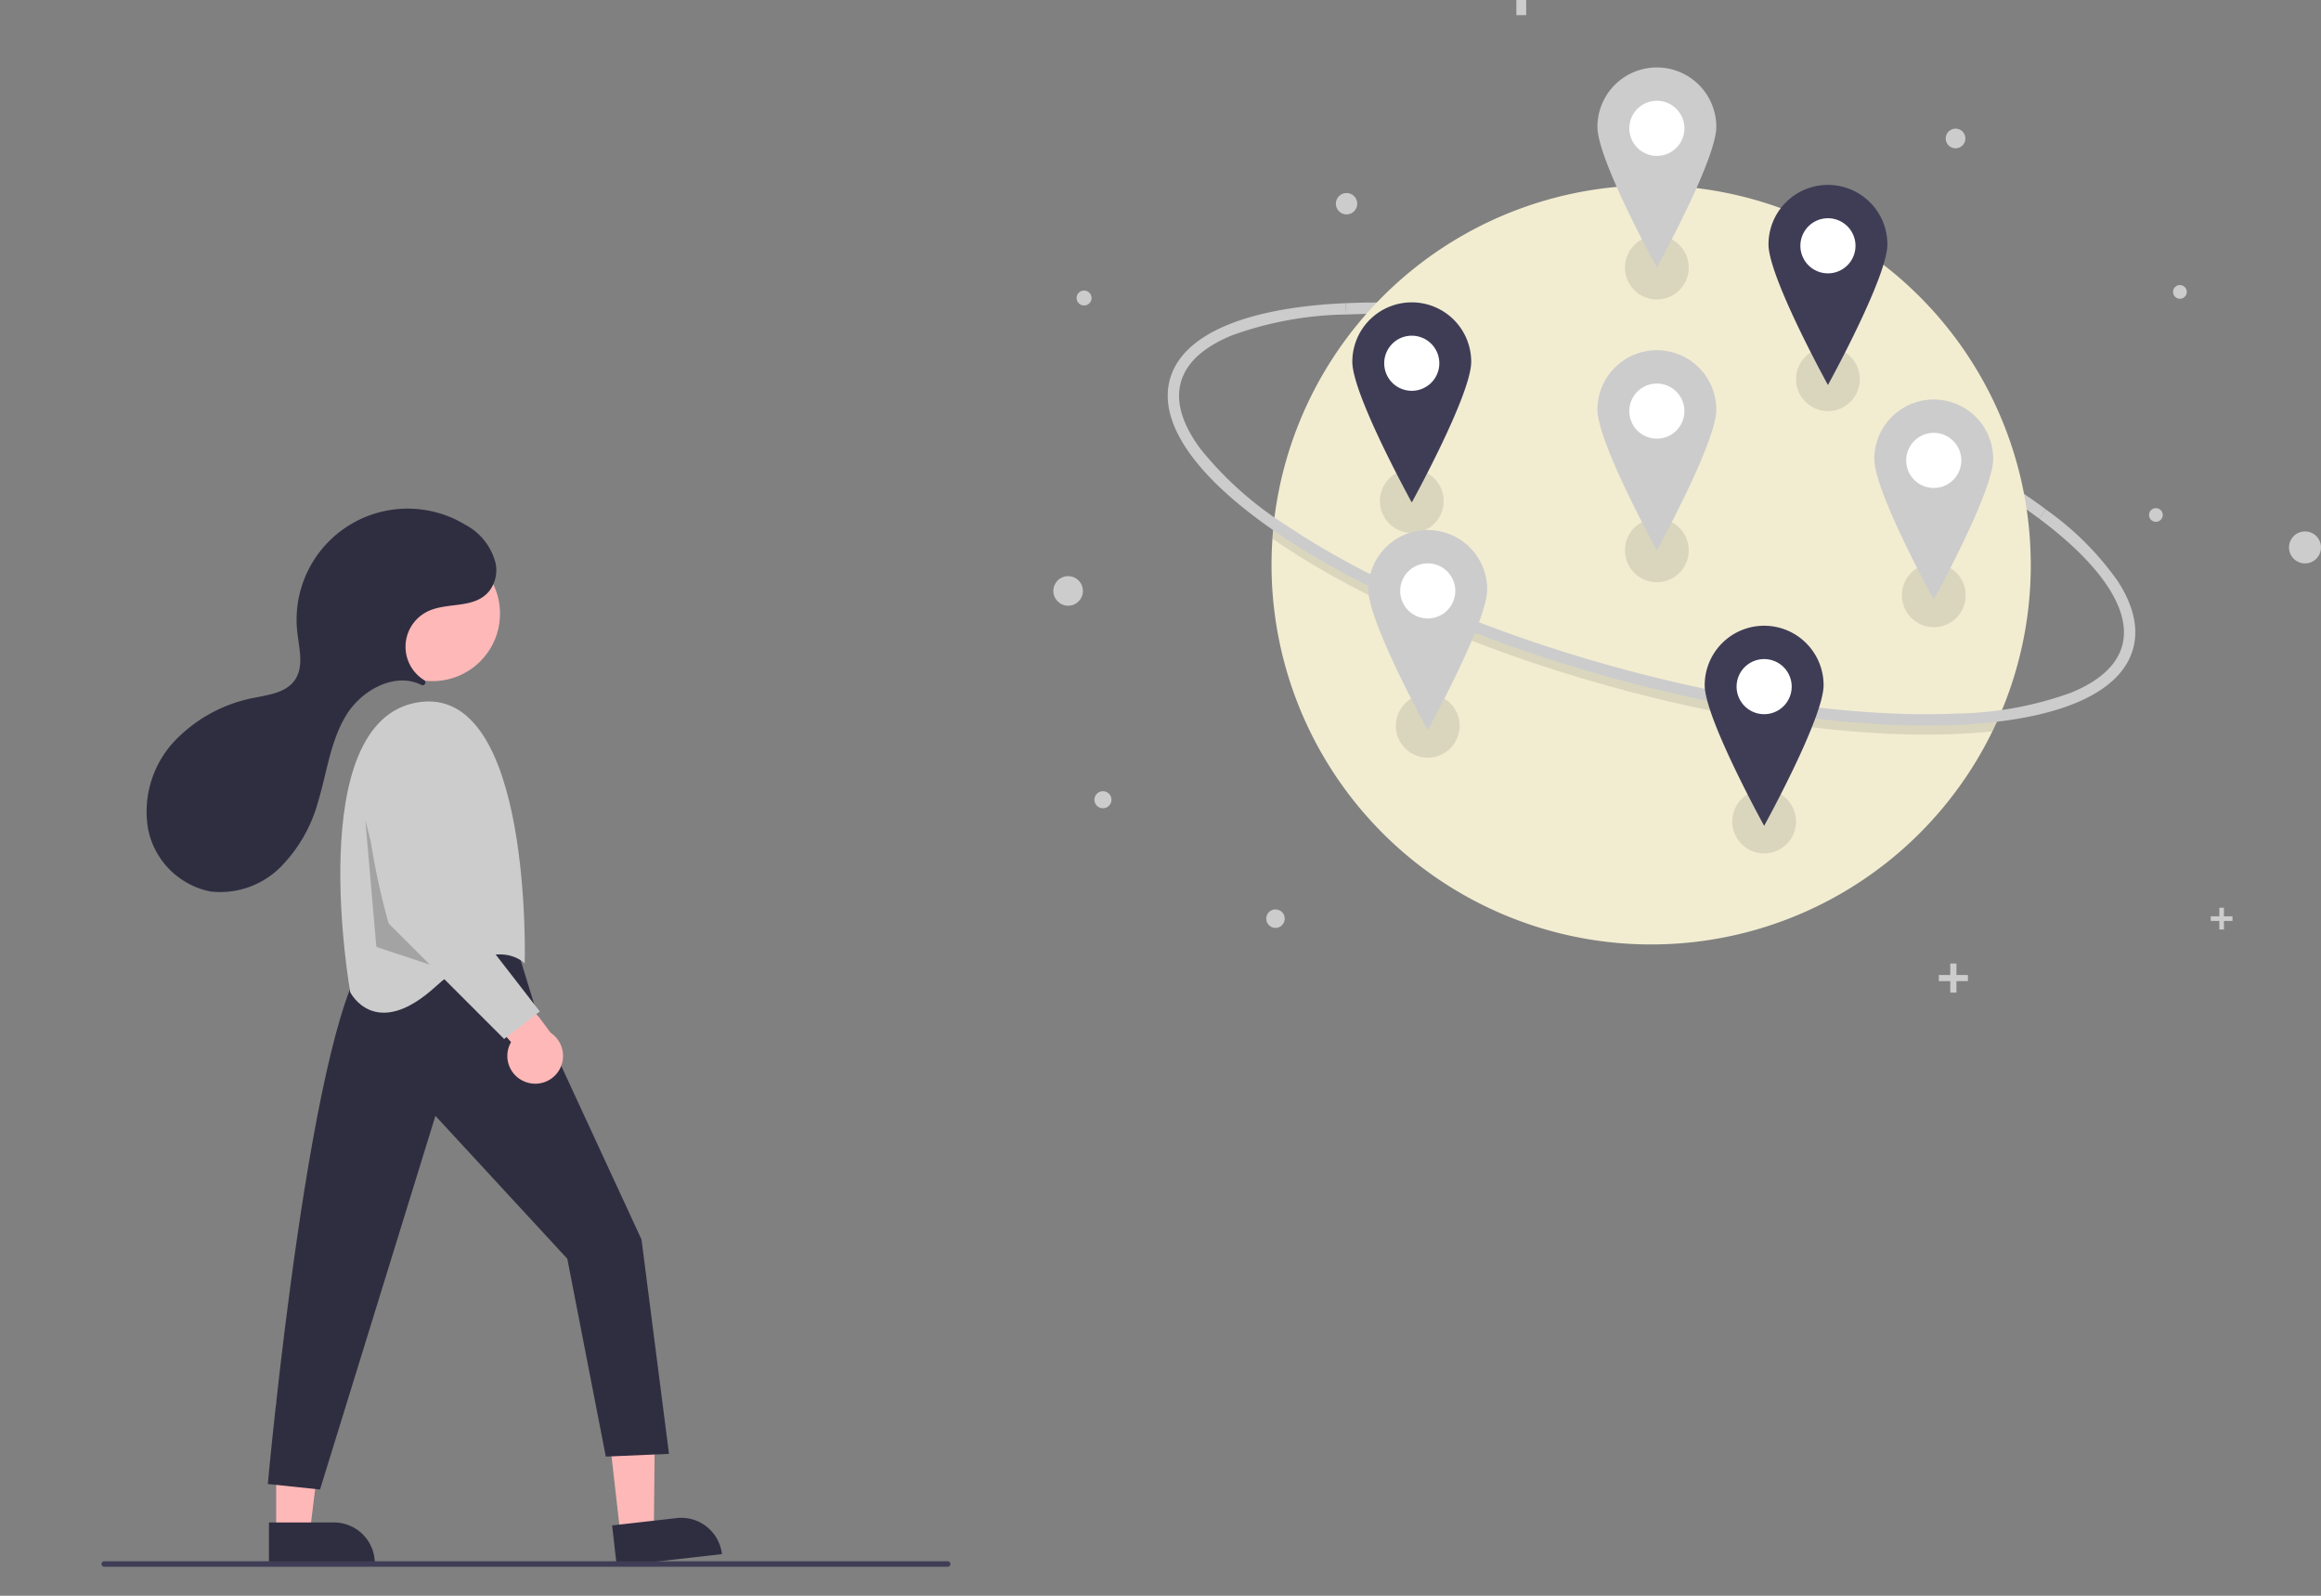 <svg xmlns="http://www.w3.org/2000/svg" xmlns:xlink="http://www.w3.org/1999/xlink" width="240" height="165" viewBox="0 0 240 165">
  <rect x="0" y="0" width="240" height="165" fill="#808080" stroke="none"/>
  <defs>
    <clipPath id="clip-path">
      <rect id="長方形_6497" data-name="長方形 6497" width="240" height="165" transform="translate(940 2576)" fill="none"/>
    </clipPath>
  </defs>
  <g id="マスクグループ_10559" data-name="マスクグループ 10559" transform="translate(-940 -2576)" clip-path="url(#clip-path)">
    <g id="undraw_around_the_world_re_n353" transform="translate(950.495 2572.779)">
      <path id="パス_41577" data-name="パス 41577" d="M720.642,302.977c-8.306-6.21-21.316-12.082-35.693-16.112-13.09-3.669-25.858-5.441-35.954-4.988l-.053-1.174c10.216-.458,23.117,1.329,36.324,5.031,14.511,4.067,27.662,10.009,36.079,16.3Z" transform="translate(-520.286 -246.138)" fill="#ccc"/>
      <path id="パス_41578" data-name="パス 41578" d="M700.45,277.2a39.111,39.111,0,0,1-3.385,15.968q-.28.631-.584,1.25A39.26,39.26,0,0,1,621.942,277.2q0-1.363.093-2.7.044-.682.114-1.356a39.256,39.256,0,0,1,78.3,4.061Z" transform="translate(-500.956 -215.576)" fill="#f2edd1"/>
      <path id="パス_41579" data-name="パス 41579" d="M697.3,381.857q-.28.631-.584,1.25-1.721.187-3.622.271c-1.05.047-2.13.07-3.233.07-9.64,0-21.241-1.779-33.092-5.1-13.208-3.7-25.157-8.88-33.647-14.582q-.434-.291-.852-.583.044-.682.114-1.356.675.481,1.393.964c8.39,5.633,20.219,10.756,33.31,14.425,11.748,3.293,23.24,5.057,32.769,5.057q1.634,0,3.186-.069Q695.3,382.1,697.3,381.857Z" transform="translate(-501.19 -304.266)" opacity="0.1" style="isolation: isolate"/>
      <path id="パス_41580" data-name="パス 41580" d="M662.578,324.558c-9.639,0-21.241-1.779-33.092-5.1-13.208-3.7-25.157-8.88-33.647-14.581-8.667-5.82-12.732-11.555-11.444-16.148s7.74-7.38,18.17-7.848l.053,1.174a36.2,36.2,0,0,0-11.8,2.152c-2.951,1.207-4.731,2.835-5.293,4.839s.113,4.321,2.007,6.885a36.2,36.2,0,0,0,8.961,7.97c8.389,5.633,20.219,10.756,33.309,14.425,11.748,3.293,23.239,5.057,32.769,5.058q1.633,0,3.185-.069a36.2,36.2,0,0,0,11.8-2.152c2.951-1.206,4.732-2.835,5.293-4.839,1.009-3.6-2.04-8.276-8.584-13.169l.7-.941a30.716,30.716,0,0,1,7.41,7.376c1.661,2.548,2.2,4.92,1.6,7.051-1.287,4.593-7.74,7.38-18.17,7.848C664.761,324.535,663.682,324.558,662.578,324.558Z" transform="translate(-473.909 -246.315)" fill="#ccc"/>
      <circle id="楕円形_1399" data-name="楕円形 1399" cx="0.45" cy="0.45" r="0.45" transform="translate(160.829 14.39)" fill="#f2f2f2"/>
      <circle id="楕円形_1400" data-name="楕円形 1400" cx="0.774" cy="0.774" r="0.774" transform="translate(100.829 33.26)" fill="#ccc"/>
      <circle id="楕円形_1401" data-name="楕円形 1401" cx="1.529" cy="1.529" r="1.529" transform="translate(98.425 62.793)" fill="#ccc"/>
      <circle id="楕円形_1402" data-name="楕円形 1402" cx="1.019" cy="1.019" r="1.019" transform="translate(190.697 16.519)" fill="#ccc"/>
      <circle id="楕円形_1403" data-name="楕円形 1403" cx="1.654" cy="1.654" r="1.654" transform="translate(226.196 58.169)" fill="#ccc"/>
      <circle id="楕円形_1404" data-name="楕円形 1404" cx="0.71" cy="0.71" r="0.71" transform="translate(214.206 32.694)" fill="#ccc"/>
      <circle id="楕円形_1405" data-name="楕円形 1405" cx="1.107" cy="1.107" r="1.107" transform="translate(127.635 23.178)" fill="#ccc"/>
      <circle id="楕円形_1406" data-name="楕円形 1406" cx="0.71" cy="0.71" r="0.71" transform="translate(211.722 55.759)" fill="#ccc"/>
      <circle id="楕円形_1407" data-name="楕円形 1407" cx="0.883" cy="0.883" r="0.883" transform="translate(102.669 85.029)" fill="#ccc"/>
      <circle id="楕円形_1408" data-name="楕円形 1408" cx="0.957" cy="0.957" r="0.957" transform="translate(120.438 97.251)" fill="#ccc"/>
      <path id="パス_41581" data-name="パス 41581" d="M513.131,1.888h-1.888V0h-1.013V1.888h-1.889V2.9h1.889V4.789h1.013V2.9h1.888Z" transform="translate(-363.927)" fill="#ccc"/>
      <path id="パス_41582" data-name="パス 41582" d="M671.765,363.214h-1.186v-1.185h-.636v1.185h-1.185v.636h1.185v1.185h.636V363.85h1.186Z" transform="translate(-478.771 -259.18)" fill="#ccc"/>
      <path id="パス_41583" data-name="パス 41583" d="M769.981,342.611h-.886v-.886h-.476v.886h-.886v.476h.886v.886h.476v-.886h.886Z" transform="translate(-549.628 -244.644)" fill="#ccc"/>
      <circle id="楕円形_1409" data-name="楕円形 1409" cx="3.299" cy="3.299" r="3.299" transform="translate(157.53 27.587)" opacity="0.1" style="isolation: isolate"/>
      <circle id="楕円形_1410" data-name="楕円形 1410" cx="3.299" cy="3.299" r="3.299" transform="translate(132.19 51.727)" opacity="0.1" style="isolation: isolate"/>
      <circle id="楕円形_1411" data-name="楕円形 1411" cx="3.299" cy="3.299" r="3.299" transform="translate(168.625 84.863)" opacity="0.1" style="isolation: isolate"/>
      <circle id="楕円形_1412" data-name="楕円形 1412" cx="3.299" cy="3.299" r="3.299" transform="translate(157.53 56.825)" opacity="0.1" style="isolation: isolate"/>
      <circle id="楕円形_1413" data-name="楕円形 1413" cx="3.299" cy="3.299" r="3.299" transform="translate(133.84 74.967)" opacity="0.1" style="isolation: isolate"/>
      <circle id="楕円形_1414" data-name="楕円形 1414" cx="3.299" cy="3.299" r="3.299" transform="translate(175.223 39.132)" opacity="0.1" style="isolation: isolate"/>
      <circle id="楕円形_1415" data-name="楕円形 1415" cx="3.299" cy="3.299" r="3.299" transform="translate(186.168 61.473)" opacity="0.1" style="isolation: isolate"/>
      <circle id="楕円形_1416" data-name="楕円形 1416" cx="4.348" cy="4.348" r="4.348" transform="translate(156.48 41.381)" fill="#fff"/>
      <path id="パス_41584" data-name="パス 41584" d="M746.7,298.01a6.147,6.147,0,0,0-6.147,6.147c0,3.4,6.147,14.544,6.147,14.544s6.147-11.149,6.147-14.544A6.147,6.147,0,0,0,746.7,298.01Zm0,9.146a2.849,2.849,0,1,1,2.849-2.849,2.849,2.849,0,0,1-2.849,2.849Z" transform="translate(-585.869 -258.578)" fill="#ccc"/>
      <circle id="楕円形_1417" data-name="楕円形 1417" cx="4.348" cy="4.348" r="4.348" transform="translate(132.79 59.973)" fill="#fff"/>
      <path id="パス_41585" data-name="パス 41585" d="M663.308,363.455a6.147,6.147,0,0,0-6.147,6.147c0,3.4,6.147,14.544,6.147,14.544S669.455,373,669.455,369.6A6.147,6.147,0,0,0,663.308,363.455Zm0,9.146a2.849,2.849,0,1,1,2.849-2.849,2.849,2.849,0,0,1-2.849,2.849Z" transform="translate(-526.169 -305.431)" fill="#ccc"/>
      <circle id="楕円形_1418" data-name="楕円形 1418" cx="4.348" cy="4.348" r="4.348" transform="translate(185.118 46.479)" fill="#fff"/>
      <path id="パス_41586" data-name="パス 41586" d="M847.5,315.955a6.147,6.147,0,0,0-6.147,6.147c0,3.4,6.147,14.544,6.147,14.544s6.147-11.149,6.147-14.544A6.147,6.147,0,0,0,847.5,315.955Zm0,9.146a2.849,2.849,0,1,1,2.849-2.849A2.849,2.849,0,0,1,847.5,325.1Z" transform="translate(-658.037 -271.425)" fill="#ccc"/>
      <circle id="楕円形_1419" data-name="楕円形 1419" cx="4.348" cy="4.348" r="4.348" transform="translate(156.48 12.143)" fill="#fff"/>
      <path id="パス_41587" data-name="パス 41587" d="M746.7,195.093a6.147,6.147,0,0,0-6.147,6.147c0,3.4,6.147,14.544,6.147,14.544s6.147-11.149,6.147-14.544A6.147,6.147,0,0,0,746.7,195.093Zm0,9.146a2.849,2.849,0,1,1,2.849-2.849A2.849,2.849,0,0,1,746.7,204.239Z" transform="translate(-585.869 -184.899)" fill="#ccc"/>
      <circle id="楕円形_1420" data-name="楕円形 1420" cx="4.348" cy="4.348" r="4.348" transform="translate(167.576 69.869)" fill="#fff"/>
      <path id="パス_41588" data-name="パス 41588" d="M785.753,398.289a6.147,6.147,0,0,0-6.147,6.147c0,3.4,6.147,14.544,6.147,14.544s6.147-11.149,6.147-14.544a6.147,6.147,0,0,0-6.147-6.147Zm0,9.146a2.849,2.849,0,1,1,2.849-2.849A2.849,2.849,0,0,1,785.753,407.435Z" transform="translate(-613.829 -330.368)" fill="#3f3d56"/>
      <circle id="楕円形_1421" data-name="楕円形 1421" cx="4.348" cy="4.348" r="4.348" transform="translate(131.141 36.433)" fill="#fff"/>
      <path id="パス_41589" data-name="パス 41589" d="M657.5,280.593a6.147,6.147,0,0,0-6.147,6.147c0,3.4,6.147,14.544,6.147,14.544s6.147-11.149,6.147-14.544A6.147,6.147,0,0,0,657.5,280.593Zm0,9.146a2.849,2.849,0,1,1,2.849-2.849A2.849,2.849,0,0,1,657.5,289.739Z" transform="translate(-522.013 -246.109)" fill="#3f3d56"/>
      <circle id="楕円形_1422" data-name="楕円形 1422" cx="4.348" cy="4.348" r="4.348" transform="translate(174.173 24.288)" fill="#fff"/>
      <path id="パス_41590" data-name="パス 41590" d="M808.975,237.843a6.147,6.147,0,0,0-6.147,6.147c0,3.4,6.147,14.544,6.147,14.544s6.147-11.149,6.147-14.544A6.147,6.147,0,0,0,808.975,237.843Zm0,9.146a2.849,2.849,0,1,1,2.849-2.849,2.849,2.849,0,0,1-2.849,2.849Z" transform="translate(-630.454 -215.504)" fill="#3f3d56"/>
      <path id="パス_41591" data-name="パス 41591" d="M185.045,534.616l3.461-.393.132-13.535-5.108.58Z" transform="translate(-131.391 -372.766)" fill="#ffb8b8"/>
      <path id="パス_41592" data-name="パス 41592" d="M0,0H10.946V4.229H4.229A4.229,4.229,0,0,1,0,0H0Z" transform="translate(64.154 163.914) rotate(173.526)" fill="#2f2e41"/>
      <path id="パス_41593" data-name="パス 41593" d="M63.581,535.1h3.483l1.657-13.434H63.58Z" transform="translate(-45.518 -373.465)" fill="#ffb8b8"/>
      <path id="パス_41594" data-name="パス 41594" d="M0,0H10.946V4.229H4.229A4.229,4.229,0,0,1,0,0Z" transform="translate(28.262 164.868) rotate(179.997)" fill="#2f2e41"/>
      <path id="パス_41595" data-name="パス 41595" d="M282.466,511.286l1.989,6.469,10.8,23.361,2.841,22.159-6.534.284L287.579,543.1l-13.636-14.773-11.932,38.636-5.4-.568s4.545-50,10.8-55.113C267.409,511.286,277.636,506.457,282.466,511.286Z" transform="translate(-239.414 -409.728)" fill="#2f2e41"/>
      <circle id="楕円形_1423" data-name="楕円形 1423" cx="6.978" cy="6.978" r="6.978" transform="translate(27.253 59.692)" fill="#ffb8b8"/>
      <path id="パス_41596" data-name="パス 41596" d="M302.065,452.937s.852-28.977-11.08-26.989-6.96,29.971-6.96,29.971,2.557,5.114,8.807-.568S302.065,452.937,302.065,452.937Z" transform="translate(-258.303 -350.1)" fill="#ccc"/>
      <path id="パス_41597" data-name="パス 41597" d="M96.044,309.986l2.808,10.762,4.278,4.278-5.949-1.972Z" transform="translate(-68.759 -221.922)" opacity="0.2"/>
      <path id="パス_41598" data-name="パス 41598" d="M329.923,532.885a2.857,2.857,0,0,1-1.5-4.116l-6.636-7.683,5.231-.681,5.5,7.4a2.872,2.872,0,0,1-2.6,5.08Z" transform="translate(-286.073 -417.793)" fill="#ffb8b8"/>
      <path id="パス_41599" data-name="パス 41599" d="M300.935,437.512l.747,14.694,8.807,11.364-3.693,2.841-11.932-11.932s-4.261-14.489-1.136-18.75a4.064,4.064,0,0,1,3.62-1.963A3.915,3.915,0,0,1,300.935,437.512Z" transform="translate(-265.164 -355.762)" fill="#ccc"/>
      <path id="パス_41600" data-name="パス 41600" d="M241.155,373.869a.288.288,0,0,0-.041-.459,4.058,4.058,0,0,1,.391-7.113c2.051-.978,4.831-.217,6.348-2.1a3.525,3.525,0,0,0,.654-2.863,6.21,6.21,0,0,0-3.156-4A11.485,11.485,0,0,0,228,368.457c.193,1.709.72,3.624-.3,5.012-.894,1.221-2.582,1.45-4.064,1.753a15.3,15.3,0,0,0-8.406,4.576,10.654,10.654,0,0,0-2.658,9.006,8.216,8.216,0,0,0,6.469,6.467,8.84,8.84,0,0,0,7.225-2.525,15.369,15.369,0,0,0,3.894-6.8c.907-3,1.265-6.236,2.9-8.91,1.6-2.616,5.058-4.492,7.766-3.129A.29.29,0,0,0,241.155,373.869Z" transform="translate(-207.754 -299.867)" fill="#2f2e41"/>
      <path id="パス_41601" data-name="パス 41601" d="M283.57,739.359H196.354a.284.284,0,1,1,0-.568H283.57a.284.284,0,1,1,0,.568Z" transform="translate(-196.07 -574.138)" fill="#3f3d56"/>
    </g>
    <rect id="長方形_6496" data-name="長方形 6496" width="280" height="200" transform="translate(930 2560)" fill="none"/>
  </g>
</svg>

